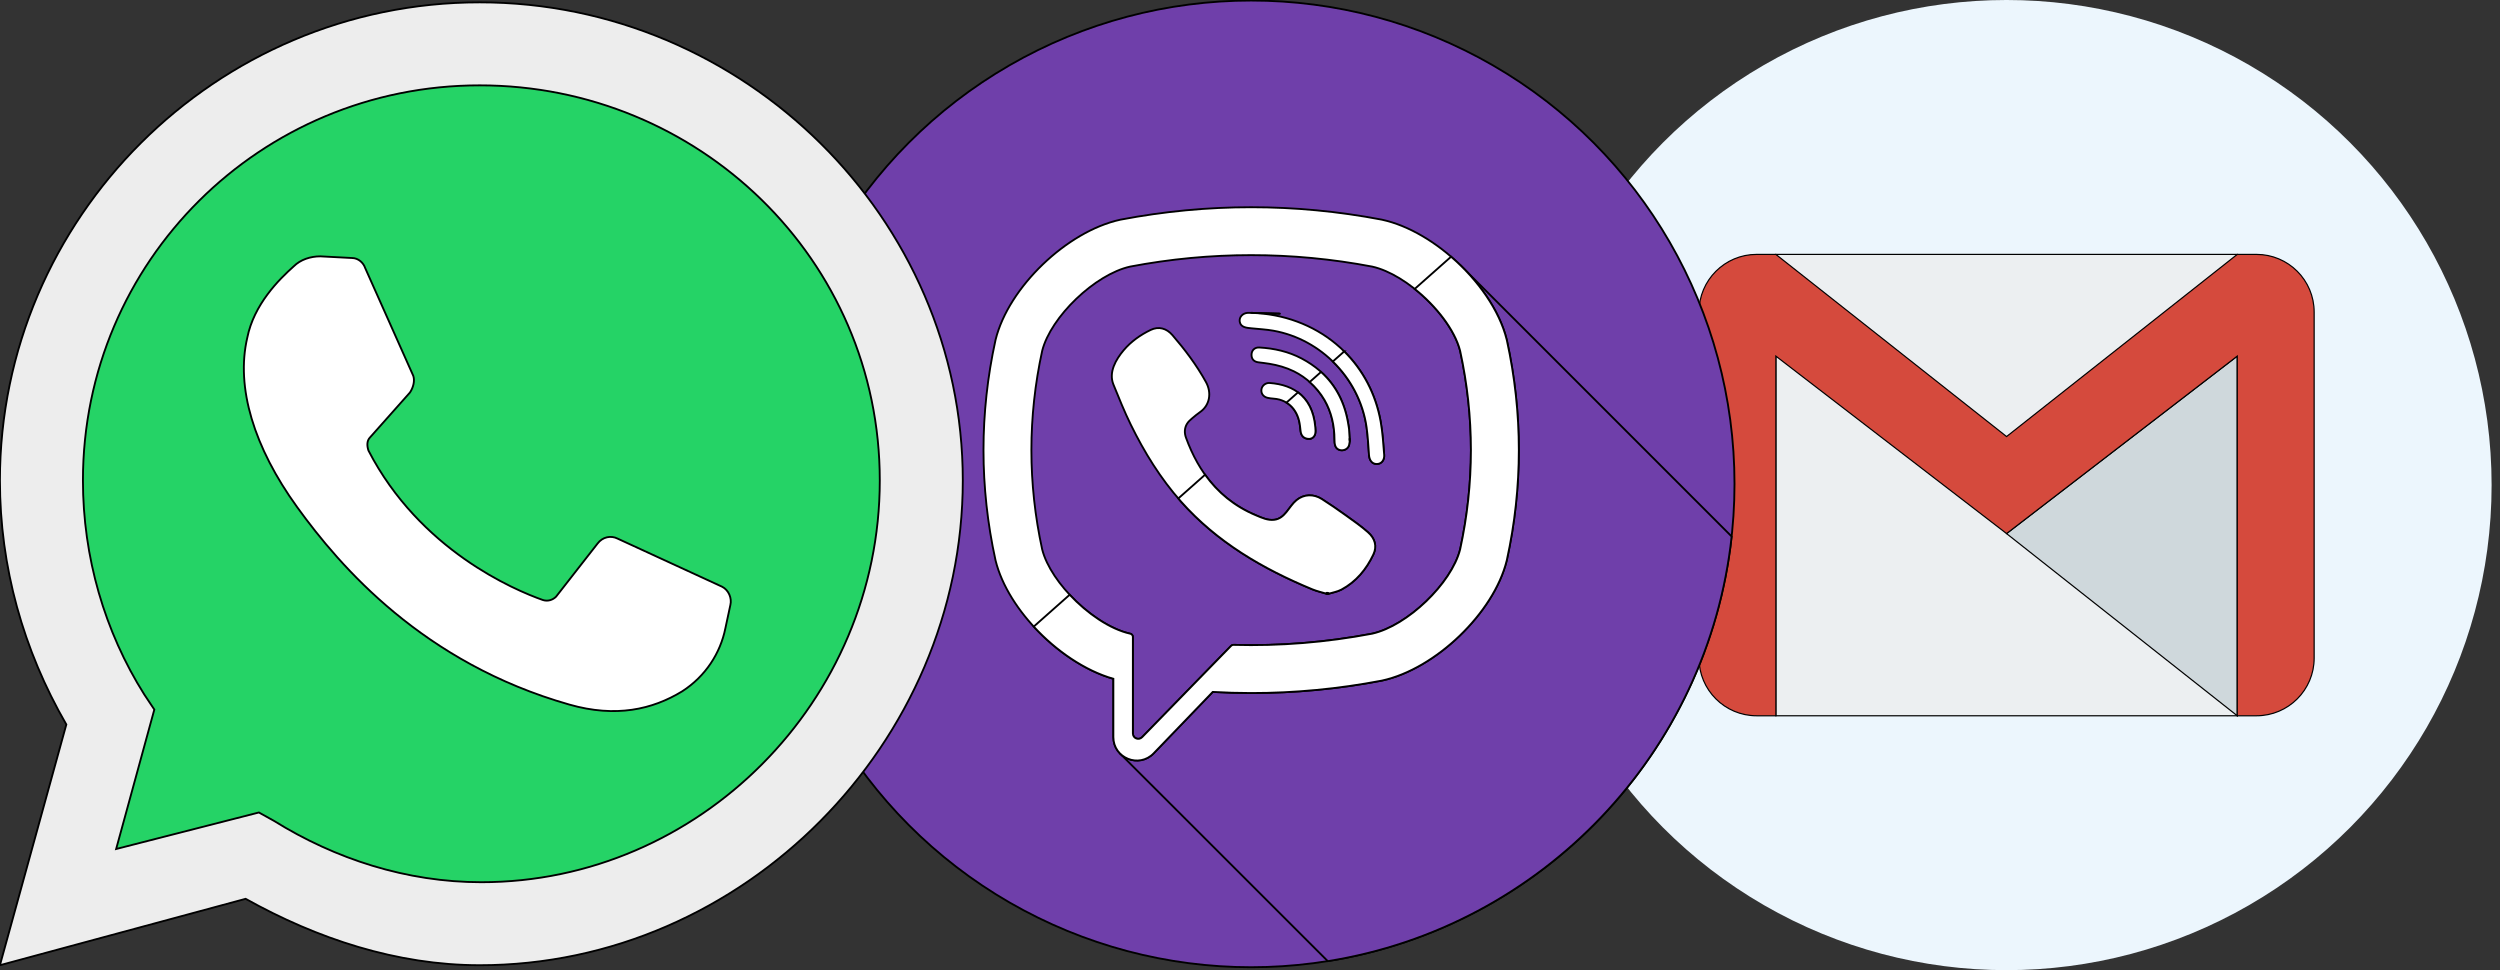 <svg width="335" height="130" xmlns="http://www.w3.org/2000/svg">
 <rect width="100%" height="100%" fill="#333333" stroke="none"/>
 <!-- Created with Method Draw - http://github.com/duopixel/Method-Draw/ -->

 <g>
  <title>background</title>
  <rect fill="none" id="canvas_background" height="132" width="337" y="-1" x="-1"/>
  <g display="none" overflow="visible" y="0" x="0" height="100%" width="100%" id="canvasGrid">
   <rect fill="url(#gridpattern)" stroke-width="0" y="0" x="0" height="100%" width="100%"/>
  </g>
 </g>
 <g>
  <title>Layer 1</title>
  <ellipse stroke="#000" ry="65" rx="65" id="svg_86" cy="65" cx="268.875" stroke-width="0" fill="#ecf6fd"/>
  <g stroke="null" id="svg_85">
   <g stroke="null" transform="matrix(0.161,0,0,0.161,-38.429,7.349) " id="svg_81">
    <rect stroke="null" id="svg_82" fill="#ECEFF1" height="384" width="384" y="166.09" x="1716.753"/>
    <polygon stroke="null" id="svg_83" fill="#CFD8DC" points="1908.753,398.474 2100.753,550.09 2100.753,250.762 "/>
    <path stroke="null" id="svg_84" fill="#D54A3D" class="active-path" d="m2116.753,166.09l-16,0l-192,151.616l-192,-151.616l-16,0c-26.496,0 -48,21.504 -48,48l0,288c0,26.496 21.504,48 48,48l16,0l0,-299.328l192,147.68l192,-147.712l0,299.36l16,0c26.496,0 48,-21.504 48,-48l0,-288c0,-26.496 -21.504,-48 -48,-48z"/>
   </g>
  </g>
  <g stroke="null" id="svg_67">
   <g stroke="null" transform="matrix(0.253,0,0,0.253,-140.958,-78.646) " id="svg_43">
    <circle stroke="null" id="svg_44" fill="#6F3FAA" r="256" cy="567.138" cx="1219.817"/>
    <path stroke="null" id="svg_45" fill="#6F3FAA" d="m1330.878,451.581c-62.312,-15.05 -124.735,-32.654 -188.637,-10.288c-41.374,15.515 -41.374,60.337 -39.65,98.263c0,10.343 -12.067,24.135 -6.896,36.202c10.343,34.478 18.963,68.956 55.165,86.195c5.172,3.448 0,10.343 3.448,15.515c-1.724,0 -5.172,1.724 -5.172,3.448c0,8.263 3.708,20.902 1.245,29.05l110.006,109.96c113.09,-18.01 201.478,-110.068 213.914,-224.921l-143.423,-143.424z"/>
    <g stroke="null" id="svg_46">
     <path stroke="null" id="svg_47" fill="#FFFFFF" d="m1355.244,491.062l-0.084,-0.338c-6.84,-27.653 -37.678,-57.325 -65.998,-63.498l-0.319,-0.066c-45.806,-8.738 -92.251,-8.738 -138.047,0l-0.329,0.066c-28.31,6.173 -59.149,35.847 -65.998,63.498l-0.076,0.338c-8.456,38.617 -8.456,77.781 0,116.398l0.076,0.338c6.558,26.472 35.099,54.782 62.362,62.567l0,30.868c0,11.173 13.615,16.66 21.357,8.597l31.275,-32.509c6.784,0.379 13.571,0.591 20.356,0.591c23.057,0 46.125,-2.181 69.023,-6.549l0.319,-0.066c28.32,-6.173 59.158,-35.847 65.998,-63.498l0.084,-0.338c8.456,-38.618 8.456,-77.78 0.001,-116.399zm-24.751,110.799c-4.567,18.041 -27.981,40.469 -46.585,44.613c-24.355,4.632 -48.904,6.611 -73.428,5.932c-0.488,-0.014 -0.957,0.176 -1.296,0.526c-3.481,3.572 -22.835,23.442 -22.835,23.442l-24.288,24.928c-1.776,1.852 -4.896,0.591 -4.896,-1.964l0,-51.136c0,-0.845 -0.603,-1.562 -1.433,-1.726c-0.005,-0.002 -0.009,-0.002 -0.014,-0.003c-18.604,-4.144 -42.01,-26.572 -46.585,-44.613c-7.611,-34.906 -7.611,-70.292 0,-105.198c4.575,-18.041 27.981,-40.469 46.585,-44.613c42.536,-8.09 85.664,-8.09 128.191,0c18.613,4.144 42.018,26.572 46.585,44.613c7.619,34.907 7.619,70.293 -0.001,105.199z"/>
     <path stroke="null" id="svg_48" fill="#FFFFFF" d="m1260.287,625.465c-2.86,-0.869 -5.585,-1.452 -8.118,-2.501c-26.231,-10.883 -50.371,-24.923 -69.492,-46.444c-10.874,-12.238 -19.385,-26.055 -26.579,-40.677c-3.412,-6.934 -6.287,-14.139 -9.218,-21.299c-2.672,-6.528 1.264,-13.272 5.408,-18.192c3.889,-4.617 8.894,-8.149 14.314,-10.754c4.23,-2.032 8.402,-0.86 11.492,2.725c6.678,7.752 12.814,15.9 17.78,24.886c3.055,5.527 2.217,12.283 -3.32,16.044c-1.346,0.914 -2.572,1.988 -3.825,3.02c-1.1,0.905 -2.134,1.819 -2.888,3.044c-1.377,2.241 -1.443,4.886 -0.557,7.323c6.827,18.761 18.334,33.351 37.219,41.21c3.022,1.257 6.056,2.72 9.538,2.315c5.83,-0.681 7.718,-7.077 11.804,-10.418c3.993,-3.265 9.097,-3.308 13.398,-0.586c4.303,2.724 8.473,5.646 12.619,8.601c4.07,2.9 8.121,5.735 11.874,9.042c3.61,3.179 4.853,7.349 2.82,11.662c-3.72,7.901 -9.135,14.472 -16.944,18.668c-2.205,1.182 -4.839,1.565 -7.325,2.331c-2.86,-0.869 2.486,-0.766 0,0z"/>
     <path stroke="null" id="svg_49" fill="#FFFFFF" d="m1219.888,476.564c34.309,0.962 62.49,23.731 68.529,57.651c1.029,5.78 1.395,11.688 1.853,17.555c0.193,2.467 -1.205,4.811 -3.867,4.844c-2.75,0.033 -3.987,-2.269 -4.167,-4.734c-0.353,-4.882 -0.598,-9.787 -1.271,-14.627c-3.551,-25.559 -23.931,-46.704 -49.371,-51.241c-3.829,-0.683 -7.745,-0.862 -11.624,-1.269c-2.451,-0.257 -5.661,-0.405 -6.204,-3.453c-0.455,-2.555 1.701,-4.589 4.134,-4.72c0.659,-0.039 1.324,-0.008 1.988,-0.006c34.311,0.962 -0.664,-0.002 0,0z"/>
     <path stroke="null" id="svg_50" fill="#FFFFFF" d="m1272.029,544.157c-0.057,0.429 -0.086,1.436 -0.338,2.384c-0.91,3.444 -6.134,3.875 -7.335,0.4c-0.357,-1.031 -0.41,-2.205 -0.412,-3.315c-0.012,-7.266 -1.591,-14.526 -5.256,-20.849c-3.767,-6.499 -9.523,-11.96 -16.272,-15.267c-4.082,-1.998 -8.495,-3.241 -12.969,-3.98c-1.955,-0.324 -3.931,-0.519 -5.896,-0.793c-2.381,-0.331 -3.653,-1.848 -3.539,-4.194c0.105,-2.198 1.712,-3.781 4.108,-3.644c7.873,0.446 15.479,2.15 22.48,5.856c14.234,7.539 22.366,19.437 24.74,35.326c0.107,0.721 0.279,1.433 0.334,2.155c0.134,1.782 0.219,3.567 0.355,5.921c-0.057,0.427 -0.136,-2.354 0,0z"/>
     <path stroke="null" id="svg_51" fill="#FFFFFF" d="m1250.689,543.326c-2.87,0.052 -4.406,-1.538 -4.703,-4.168c-0.205,-1.834 -0.369,-3.694 -0.807,-5.48c-0.862,-3.517 -2.731,-6.775 -5.689,-8.93c-1.396,-1.017 -2.979,-1.758 -4.636,-2.238c-2.105,-0.609 -4.293,-0.441 -6.392,-0.955c-2.281,-0.559 -3.543,-2.407 -3.184,-4.546c0.326,-1.948 2.22,-3.468 4.349,-3.313c13.302,0.96 22.809,7.837 24.166,23.497c0.097,1.105 0.209,2.272 -0.036,3.331c-0.422,1.807 -1.762,2.714 -3.068,2.802c-2.871,0.051 1.306,-0.088 0,0z"/>
    </g>
    <path stroke="null" id="svg_52" fill="#FFFFFF" class="active-path" d="m1355.244,491.062l-0.084,-0.338c-3.834,-15.501 -15.212,-31.635 -29.458,-43.911l-19.259,17.068c11.452,9.125 21.264,21.766 24.052,32.78c7.62,34.907 7.62,70.292 0,105.2c-4.567,18.041 -27.982,40.469 -46.585,44.613c-24.355,4.632 -48.904,6.611 -73.428,5.932c-0.488,-0.014 -0.957,0.176 -1.296,0.526c-3.481,3.572 -22.835,23.442 -22.835,23.442l-24.288,24.928c-1.776,1.852 -4.896,0.593 -4.896,-1.964l0,-51.136c0,-0.845 -0.603,-1.562 -1.433,-1.726c-0.005,0 -0.009,-0.002 -0.014,-0.002c-10.573,-2.355 -22.692,-10.618 -32.028,-20.621l-19.03,16.863c11.885,12.929 27.214,23.381 42.168,27.651l0,30.868c0,11.173 13.615,16.66 21.357,8.597l31.275,-32.509c6.784,0.379 13.569,0.591 20.356,0.591c23.057,0 46.125,-2.181 69.023,-6.549l0.319,-0.065c28.32,-6.173 59.158,-35.845 65.998,-63.498l0.084,-0.338c8.457,-38.621 8.457,-77.783 0.002,-116.402z"/>
    <path stroke="null" id="svg_53" fill="#FFFFFF" d="m1260.287,625.465c2.486,-0.766 -2.86,-0.869 0,0l0,0z"/>
    <path stroke="null" id="svg_54" fill="#FFFFFF" class="active-path" d="m1281.738,592.802c-3.753,-3.305 -7.806,-6.142 -11.874,-9.042c-4.146,-2.955 -8.316,-5.877 -12.619,-8.601c-4.301,-2.722 -9.404,-2.679 -13.398,0.586c-4.086,3.341 -5.973,9.737 -11.804,10.418c-3.481,0.405 -6.516,-1.059 -9.538,-2.315c-11.619,-4.834 -20.435,-12.226 -27.098,-21.559l-14.16,12.55c0.481,0.557 0.94,1.129 1.429,1.679c19.122,21.521 43.263,35.561 69.492,46.444c2.531,1.05 5.258,1.634 8.118,2.501c-2.86,-0.869 2.488,-0.765 0,0c2.488,-0.765 5.12,-1.15 7.327,-2.332c7.811,-4.196 13.224,-10.768 16.944,-18.668c2.034,-4.312 0.791,-8.482 -2.819,-11.661z"/>
    <g stroke="null" id="svg_55">
     <path stroke="null" id="svg_56" fill="#FFFFFF" d="m1219.976,476.569c-0.029,0 -0.057,-0.003 -0.086,-0.003c-0.028,-0.002 0.008,0 0.086,0.003z"/>
     <path stroke="null" id="svg_57" fill="#FFFFFF" d="m1219.889,476.564c0.029,0 0.057,0.003 0.086,0.003c1.904,0.068 32.872,0.921 -0.086,-0.003z"/>
    </g>
    <g stroke="null" id="svg_58">
     <path stroke="null" id="svg_59" fill="#FFFFFF" class="active-path" d="m1269.102,496.975l-6.037,5.351c9.487,9.23 16.029,21.463 17.899,34.925c0.672,4.842 0.919,9.745 1.272,14.627c0.179,2.467 1.415,4.768 4.167,4.736c2.663,-0.033 4.06,-2.376 3.867,-4.844c-0.459,-5.866 -0.824,-11.776 -1.853,-17.555c-2.643,-14.848 -9.53,-27.559 -19.315,-37.24z"/>
     <path stroke="null" id="svg_60" fill="#FFFFFF" class="active-path" d="m1271.338,536.077c-1.729,-11.578 -6.532,-21.026 -14.51,-28.224l-6.02,5.335c3.113,2.763 5.806,6.008 7.88,9.587c3.665,6.323 5.244,13.583 5.256,20.849c0.002,1.11 0.055,2.284 0.412,3.317c1.203,3.477 6.425,3.046 7.335,-0.4c0.252,-0.95 0.281,-1.957 0.338,-2.384c-0.057,0.429 -0.138,-2.353 0,0c-0.138,-2.353 -0.222,-4.139 -0.357,-5.923c-0.053,-0.725 -0.226,-1.437 -0.334,-2.157z"/>
    </g>
    <g stroke="null" id="svg_61">
     <path stroke="null" id="svg_62" fill="#FFFFFF" d="m1272.029,544.157c-0.136,-2.354 -0.057,0.427 0,0l0,0z"/>
     <path stroke="null" id="svg_63" fill="#FFFFFF" d="m1250.689,543.326c0.045,-0.003 0.088,-0.026 0.131,-0.031c-0.121,0 -0.307,0.003 -0.498,0.01c0.124,0.003 0.237,0.022 0.367,0.021z"/>
     <path stroke="null" id="svg_64" fill="#FFFFFF" d="m1250.689,543.326c-0.129,0.002 -0.243,-0.017 -0.367,-0.021c-0.621,0.017 -1.262,0.05 0.367,0.021z"/>
     <path stroke="null" id="svg_65" fill="#FFFFFF" d="m1250.82,543.295c-0.045,0.005 -0.088,0.028 -0.131,0.031c0.336,-0.023 0.307,-0.031 0.131,-0.031z"/>
    </g>
    <path stroke="null" id="svg_66" fill="#FFFFFF" class="active-path" d="m1244.631,518.663l-6.128,5.432c0.338,0.205 0.669,0.419 0.99,0.652c2.958,2.155 4.827,5.413 5.689,8.93c0.438,1.786 0.6,3.644 0.807,5.48c0.283,2.513 1.71,4.058 4.336,4.148c0.191,-0.005 0.379,-0.009 0.498,-0.01c1.264,-0.14 2.531,-1.026 2.936,-2.774c0.245,-1.057 0.133,-2.226 0.036,-3.331c-0.762,-8.755 -4.072,-14.762 -9.164,-18.527z"/>
   </g>
  </g>
  <g stroke="null" id="svg_76">
   <g stroke="null" transform="matrix(0.252,0,0,0.252,-139.965,-78.092) " id="svg_72">
    <path stroke="null" id="svg_73" fill="#EDEDED" class="active-path" d="m555.378,823.138l35.31,-128c-22.951,-39.724 -35.31,-83.862 -35.31,-129.766c0,-139.475 114.759,-254.234 255.117,-254.234s256.883,114.759 256.883,254.234s-116.524,257.766 -256.883,257.766c-44.138,0 -86.51,-14.124 -124.469,-35.31l-130.648,35.31z"/>
    <path stroke="null" id="svg_74" fill="#25D366" d="m693.088,741.924l7.945,4.414c32.662,20.303 70.621,32.662 110.345,32.662c115.641,0 211.862,-96.221 211.862,-213.628s-96.221,-210.096 -212.745,-210.096s-210.979,93.572 -210.979,210.096c0,40.607 11.476,80.331 32.662,113.876l5.297,7.945l-20.303,74.152l75.916,-19.421z"/>
    <path stroke="null" id="svg_75" fill="#FFFFFF" d="m742.523,447.083l-16.772,-0.883c-5.297,0 -10.593,1.766 -14.124,5.297c-7.945,7.062 -21.186,20.303 -24.717,37.959c-6.179,26.483 3.531,58.262 26.483,90.041s67.09,82.979 144.772,105.048c24.717,7.062 44.138,2.648 60.028,-7.062c12.359,-7.945 20.303,-20.303 22.952,-33.545l2.648,-12.359c0.883,-3.531 -0.883,-7.945 -4.414,-9.71l-55.614,-25.6c-3.531,-1.766 -7.945,-0.883 -10.593,2.648l-22.069,28.248c-1.766,1.766 -4.414,2.648 -7.062,1.766c-15.007,-5.297 -65.324,-26.483 -92.69,-79.448c-0.883,-2.648 -0.883,-5.297 0.883,-7.062l21.186,-23.834c1.766,-2.648 2.648,-6.179 1.766,-8.828l-25.6,-57.379c-0.884,-2.649 -3.532,-5.297 -7.063,-5.297"/>
   </g>
  </g>
 </g>
</svg>